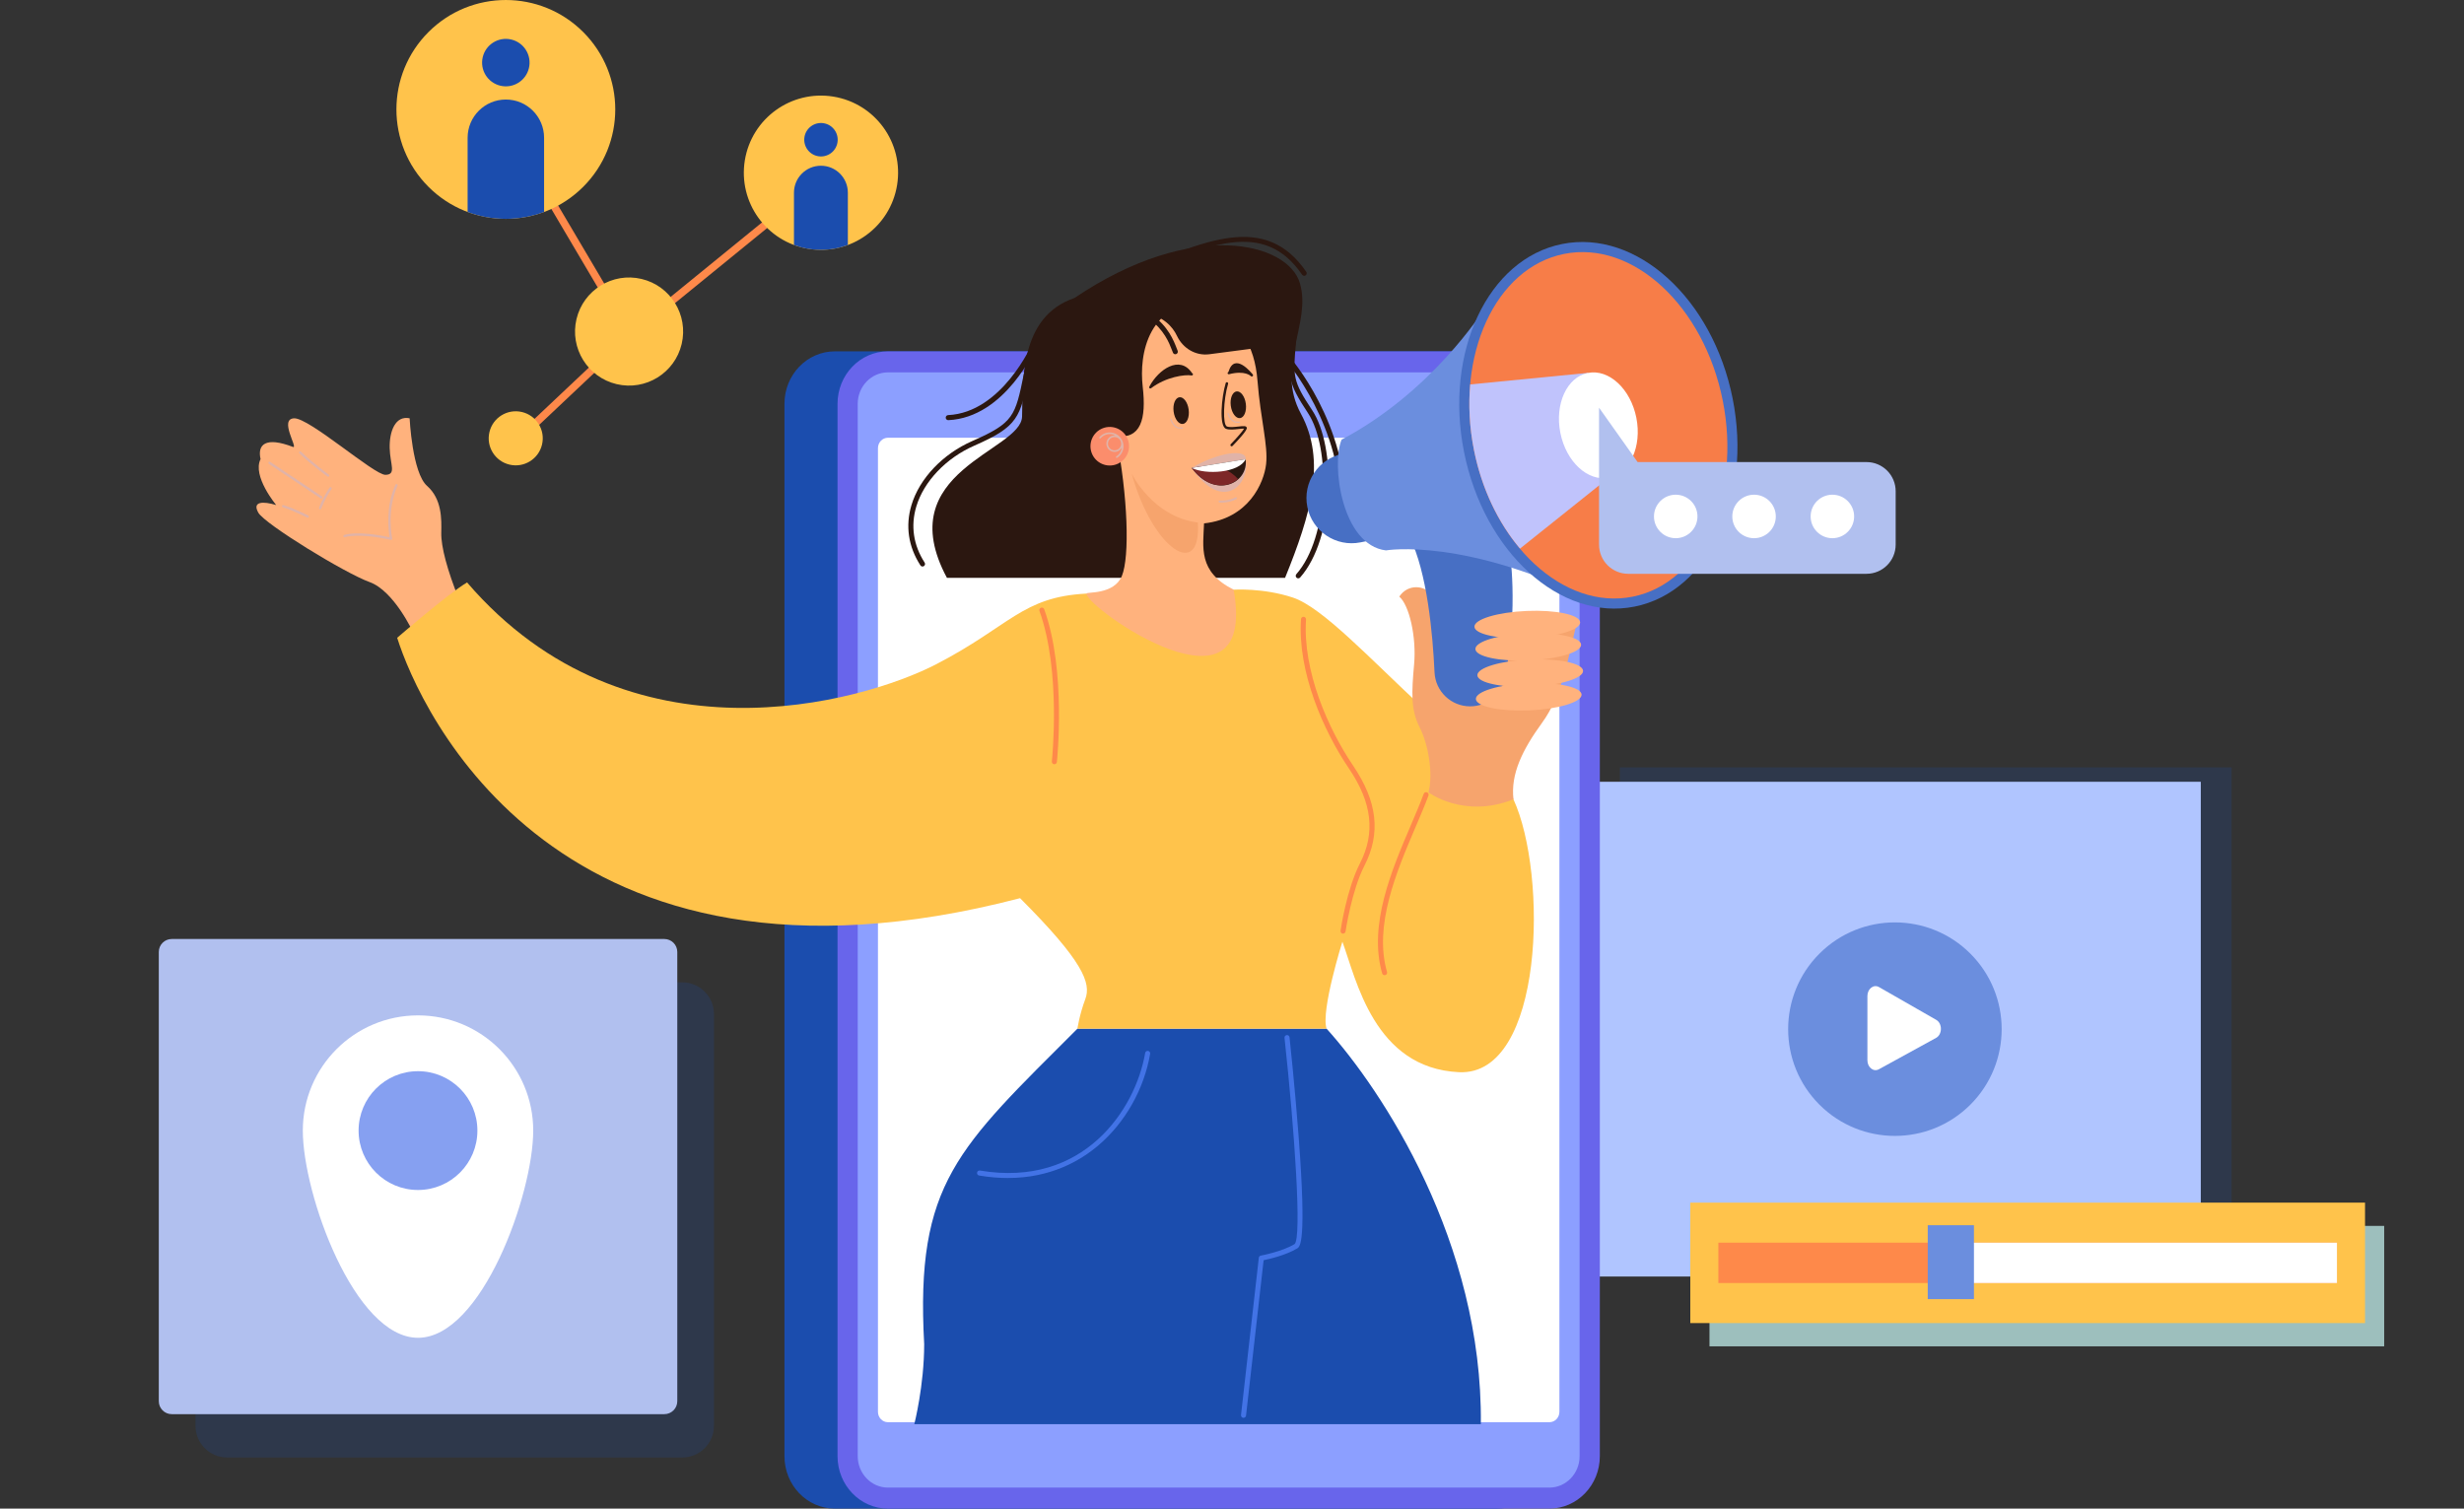 <svg width="490" height="300" viewBox="0 0 490 300" fill="none" xmlns="http://www.w3.org/2000/svg">
<rect x="0" y="0" width="490" height="300" fill="#333333" stroke="none"/>
<g clip-path="url(#clip0_3244_7637)">
<g style="mix-blend-mode:multiply">
<path opacity="0.2" d="M443.782 152.604H322.125V250.99H443.782V152.604Z" fill="#1B4DAE"/>
</g>
<path d="M437.657 155.461H316V253.847H437.657V155.461Z" fill="#B0C5FF"/>
<g style="mix-blend-mode:multiply">
<path d="M474.131 243.779H339.953V267.73H474.131V243.779Z" fill="#9DBFBD"/>
</g>
<path d="M470.318 239.152H336.141V263.104H470.318V239.152Z" fill="#FFC34B"/>
<path d="M464.737 247.113H341.719V255.142H464.737V247.113Z" fill="#FE894A"/>
<path d="M464.739 247.113H387.648V255.142H464.739V247.113Z" fill="white"/>
<path d="M392.546 243.645H383.359V258.342H392.546V243.645Z" fill="#6B8EDE"/>
<path d="M391.84 219.666C400.13 211.375 400.13 197.933 391.84 189.643C383.549 181.352 370.107 181.352 361.816 189.643C353.526 197.933 353.526 211.375 361.816 219.666C370.107 227.957 383.549 227.957 391.84 219.666Z" fill="#6B8EDE"/>
<path d="M371.359 210.827V198.076C371.359 196.629 372.595 195.673 373.67 196.29L385.043 202.804C386.297 203.521 386.281 205.698 385.018 206.391L373.645 212.63C372.572 213.217 371.359 212.262 371.359 210.829V210.827Z" fill="white"/>
<path d="M297.567 299.999H166.027C160.489 299.999 156 295.329 156 289.567V80.299C156 74.537 160.489 69.867 166.027 69.867H297.567C303.105 69.867 307.594 74.537 307.594 80.299V289.567C307.594 295.329 303.105 299.999 297.567 299.999Z" fill="#1B4DAE"/>
<path d="M308.122 299.999H176.582C171.044 299.999 166.555 295.329 166.555 289.567V80.299C166.555 74.537 171.044 69.867 176.582 69.867H308.122C313.659 69.867 318.149 74.537 318.149 80.299V289.567C318.149 295.329 313.659 299.999 308.122 299.999Z" fill="#6865EB"/>
<path d="M176.579 295.819C173.265 295.819 170.57 293.015 170.57 289.568V80.3C170.57 76.853 173.265 74.049 176.579 74.049H308.119C311.432 74.049 314.127 76.853 314.127 80.3V289.568C314.127 293.015 311.432 295.819 308.119 295.819H176.579Z" fill="#8C9FFF"/>
<path d="M174.594 280.749V89.117C174.594 87.974 175.484 87.049 176.581 87.049H308.122C309.219 87.049 310.109 87.974 310.109 89.117V280.749C310.109 281.891 309.219 282.816 308.122 282.816H176.581C175.484 282.816 174.594 281.891 174.594 280.749Z" fill="white"/>
<g style="mix-blend-mode:multiply">
<path opacity="0.2" d="M45.174 195.346H135.683C139.159 195.346 141.982 198.169 141.982 201.644V283.534C141.982 287.01 139.159 289.833 135.683 289.833H45.174C41.698 289.833 38.875 287.01 38.875 283.534V201.644C38.875 198.169 41.698 195.346 45.174 195.346Z" fill="#1B4DAE"/>
</g>
<path d="M132.112 186.727H34.154C32.731 186.727 31.578 187.88 31.578 189.303V278.64C31.578 280.063 32.731 281.216 34.154 281.216H132.112C133.534 281.216 134.688 280.063 134.688 278.64V189.303C134.688 187.88 133.534 186.727 132.112 186.727Z" fill="#B1C0EF"/>
<path d="M106.038 224.826C106.038 237.477 95.78 266.03 83.128 266.03C70.476 266.03 60.219 237.477 60.219 224.826C60.219 212.174 70.476 201.916 83.128 201.916C95.78 201.916 106.038 212.174 106.038 224.826Z" fill="white"/>
<path d="M83.125 236.638C89.648 236.638 94.937 231.35 94.937 224.826C94.937 218.302 89.648 213.014 83.125 213.014C76.601 213.014 71.312 218.302 71.312 224.826C71.312 231.35 76.601 236.638 83.125 236.638Z" fill="#86A0F1"/>
<path d="M214.263 204.562C190.472 228.353 182.018 235.235 183.787 267.285C183.787 275.542 181.82 283.212 181.82 283.212H294.485C294.877 247.034 274.823 216.754 263.812 204.562H214.263Z" fill="#1B4DAE"/>
<path d="M91.275 119.162C88.958 113.439 87.69 108.685 87.754 105.951C87.817 103.217 87.889 99.236 84.93 96.629C81.972 94.021 81.46 83.178 81.46 83.178C78.586 82.586 77.414 85.84 77.493 89.102C77.569 92.364 78.901 94.386 76.646 94.421C74.391 94.456 61.507 83.061 58.483 83.186C55.459 83.311 59.264 89.091 58.306 88.892C52.754 86.748 51.161 88.419 51.817 91.301C50.119 94.697 54.929 100.434 54.929 100.434C52.343 99.651 50.088 99.686 51.371 101.949C52.653 104.21 68.617 113.994 73.499 115.75C78.38 117.505 82.171 125.779 82.171 125.779L91.275 119.164V119.162Z" fill="#FFB27D"/>
<g style="mix-blend-mode:multiply">
<path d="M68.467 106.835C68.508 106.843 68.553 106.841 68.594 106.825C68.619 106.814 71.215 105.904 77.717 107.367C77.807 107.371 77.877 107.361 77.935 107.304C77.992 107.246 78.015 107.166 77.999 107.086C77.986 107.032 76.804 101.599 79.053 96.59C79.106 96.473 79.053 96.333 78.936 96.28C78.817 96.228 78.679 96.28 78.625 96.397C76.648 100.802 77.25 105.517 77.474 106.831C71.045 105.454 68.539 106.344 68.432 106.383C68.311 106.428 68.251 106.564 68.296 106.683C68.325 106.761 68.393 106.814 68.469 106.831L68.467 106.835Z" fill="#E0B3A8"/>
</g>
<g style="mix-blend-mode:multiply">
<path d="M63.898 99.195L64.159 98.805L53.731 91.849C53.625 91.775 53.479 91.806 53.407 91.915C53.335 92.022 53.364 92.168 53.472 92.24L63.9 99.198L63.898 99.195Z" fill="#E0B3A8"/>
</g>
<g style="mix-blend-mode:multiply">
<path d="M63.624 101.28C63.74 101.302 63.855 101.238 63.894 101.125C63.9 101.107 64.537 99.261 65.927 97.238C66.001 97.131 65.972 96.986 65.867 96.912C65.76 96.84 65.614 96.866 65.54 96.971C64.112 99.051 63.477 100.895 63.45 100.973C63.409 101.097 63.474 101.228 63.596 101.271C63.606 101.275 63.614 101.277 63.624 101.28Z" fill="#E0B3A8"/>
</g>
<g style="mix-blend-mode:multiply">
<path d="M65.204 94.8C65.292 94.818 65.386 94.785 65.442 94.707C65.518 94.603 65.493 94.457 65.388 94.38C65.358 94.358 62.221 92.091 59.865 89.823C59.773 89.733 59.623 89.737 59.534 89.83C59.444 89.922 59.448 90.07 59.541 90.16C61.921 92.45 65.084 94.736 65.115 94.759C65.142 94.779 65.173 94.792 65.206 94.798L65.204 94.8Z" fill="#E0B3A8"/>
</g>
<g style="mix-blend-mode:multiply">
<path d="M61.156 102.956C61.256 102.976 61.361 102.929 61.41 102.832C61.47 102.717 61.423 102.575 61.308 102.518C61.281 102.504 58.611 101.143 56.391 100.436C56.272 100.395 56.136 100.464 56.097 100.588C56.058 100.711 56.126 100.843 56.249 100.882C58.43 101.576 61.067 102.921 61.094 102.935C61.112 102.945 61.133 102.952 61.154 102.956H61.156Z" fill="#E0B3A8"/>
</g>
<path d="M216.031 118.04C203.25 118.704 200.89 124.47 186.21 132.073C171.529 139.677 124.864 153.046 92.88 115.82C88.948 118.18 78.984 126.832 78.984 126.832C83.441 140.988 110.837 202.597 202.855 178.609C215.439 191.193 217.012 195.518 215.832 198.665C214.652 201.81 214.26 204.564 214.26 204.564H263.808C262.628 201.025 266.953 187.261 266.953 187.261C269.706 194.733 273.245 212.429 290.154 213.214C307.063 214.001 307.85 173.889 300.968 158.946C294.086 144.002 284.649 141.249 283.075 140.857C272.458 131.025 263.019 120.801 257.122 118.836C251.222 116.869 245.325 117.263 245.325 117.263C245.325 117.263 225.271 123.146 216.029 118.042L216.031 118.04Z" fill="#FFC34B"/>
<path d="M313.559 123.85C311.789 131.223 310.61 138.302 306.677 143.708C302.745 149.116 300.385 153.933 300.975 158.946C291.144 162.878 284.066 157.569 284.066 157.569C285.049 153.931 284.066 148.033 282.297 144.592C280.527 141.151 280.724 137.612 281.215 132.107C281.707 126.602 280.233 120.31 278.266 118.639C280.035 115.985 283.378 116.477 284.558 118.148C285.738 119.819 292.128 125.03 292.521 125.227C292.913 125.424 303.335 125.521 304.318 125.128C305.3 124.736 313.559 123.85 313.559 123.85Z" fill="#F6A46D"/>
<path d="M280.33 106.84C283.808 113.796 284.922 126.065 285.278 133.704C285.455 137.488 288.571 140.462 292.359 140.462C295.765 140.462 298.696 138.041 299.327 134.694C302.035 120.326 300.187 109.397 300.187 109.397L280.328 106.842L280.33 106.84Z" fill="#476FC4"/>
<path d="M213.673 59.259C202.662 62.994 203.449 75.972 203.252 82.854C203.055 89.736 176.904 93.668 188.308 114.904H255.553C260.665 102.32 263.81 91.703 258.698 82.264C253.586 72.827 260.86 64.371 258.501 56.311C256.141 48.249 237.265 43.334 213.671 59.261L213.673 59.259Z" fill="#2B1710"/>
<path d="M228.696 99.004C217.878 102.383 210.095 92.928 212.254 84.397C209.181 67.91 214.122 50.637 240.127 56.269C252.686 56.197 259.587 71.922 249.973 77.501C238.022 91.24 228.696 99.006 228.696 99.006V99.004Z" fill="#2B1710"/>
<path d="M239.44 104.079C239.274 108.813 238.182 113.678 245.327 117.261C250.242 144.789 216.34 121.142 216.032 118.04C215.98 117.654 221.549 118.346 223.109 114.509C224.669 110.671 224.315 98.792 221.952 86.728C226.846 87.365 227.995 83.384 227.245 76.905C226.494 70.424 228.233 59.69 240.998 59.69C246.486 64.863 249.475 68.204 250.075 75.784C250.674 83.365 252.209 88.597 251.78 92.319C251.354 95.999 248.347 103.111 239.44 104.079Z" fill="#FFB27D"/>
<g style="mix-blend-mode:multiply">
<path d="M236.984 93.046C242.397 89.862 247.928 89.225 247.716 91.316C248.695 96.201 243.241 102.206 236.984 93.046Z" fill="#E0B3A8"/>
</g>
<path d="M228.792 77.247C228.706 77.257 228.617 77.224 228.562 77.15C228.48 77.041 228.545 76.922 228.609 76.801C230.379 73.491 234.601 70.543 237.039 74.169C237.115 74.282 237.267 74.32 237.242 74.455C237.22 74.591 237.09 74.683 236.957 74.659C235.612 74.435 231.871 74.947 228.911 77.195C228.876 77.222 228.835 77.238 228.794 77.245L228.792 77.247Z" fill="#2B1710"/>
<path d="M248.971 74.869C248.895 74.879 248.817 74.855 248.761 74.797C248.714 74.748 247.55 73.603 244.426 74.415C244.292 74.45 244.157 74.37 244.122 74.236C244.087 74.103 244.26 74.064 244.301 73.932C245.548 69.874 248.977 74.304 249.117 74.448C249.213 74.546 249.211 74.703 249.113 74.799C249.074 74.838 249.022 74.861 248.971 74.867V74.869Z" fill="#2B1710"/>
<path d="M244.964 88.748C244.892 88.758 244.816 88.736 244.759 88.68C244.66 88.586 244.658 88.428 244.753 88.329C245.898 87.145 247.156 85.712 247.408 85.237C247.184 85.219 246.707 85.272 246.344 85.313C245.45 85.412 244.438 85.525 243.797 85.268C242.381 84.699 242.923 78.956 243.745 76.183C243.785 76.051 243.922 75.975 244.056 76.014C244.187 76.053 244.263 76.191 244.224 76.323C243.269 79.546 243.129 84.462 243.984 84.806C244.508 85.017 245.497 84.906 246.29 84.818C247.285 84.707 247.887 84.639 247.947 85.096C248.009 85.566 246.44 87.301 245.112 88.674C245.071 88.715 245.02 88.74 244.966 88.748H244.964Z" fill="#2B1710"/>
<path d="M236.384 81.454C236.576 82.92 236.062 84.196 235.235 84.305C234.409 84.414 233.583 83.312 233.391 81.847C233.2 80.381 233.714 79.105 234.541 78.996C235.367 78.887 236.193 79.989 236.384 81.454Z" fill="#2B1710"/>
<g style="mix-blend-mode:multiply">
<path d="M235.01 85.251C234.496 85.318 233.332 85.244 232.718 83.415C232.695 83.349 232.73 83.279 232.796 83.257C232.862 83.234 232.932 83.271 232.954 83.335C233.55 85.115 234.652 85.08 235.098 84.983C235.166 84.967 235.232 85.012 235.246 85.078C235.261 85.146 235.217 85.212 235.152 85.226C235.113 85.234 235.065 85.242 235.012 85.251H235.01Z" fill="#E0B3A8"/>
</g>
<path d="M247.752 80.294C247.943 81.76 247.429 83.036 246.602 83.145C245.776 83.254 244.95 82.152 244.759 80.687C244.567 79.221 245.081 77.945 245.908 77.836C246.734 77.727 247.56 78.828 247.752 80.294Z" fill="#2B1710"/>
<g style="mix-blend-mode:multiply">
<path d="M246.377 84.088C245.863 84.156 244.7 84.082 244.085 82.253C244.062 82.187 244.097 82.117 244.163 82.095C244.229 82.072 244.299 82.109 244.321 82.173C244.918 83.953 246.019 83.918 246.465 83.821C246.533 83.805 246.599 83.848 246.613 83.916C246.628 83.984 246.585 84.049 246.519 84.064C246.48 84.072 246.432 84.08 246.379 84.088H246.377Z" fill="#E0B3A8"/>
</g>
<g style="mix-blend-mode:multiply">
<path d="M243.805 99.889C244.405 99.811 245.147 99.632 245.877 99.248C245.973 99.196 246.01 99.077 245.959 98.978C245.908 98.882 245.788 98.845 245.69 98.896C244.183 99.694 242.572 99.535 242.555 99.535C242.446 99.525 242.347 99.603 242.337 99.712C242.325 99.821 242.405 99.92 242.514 99.93C242.553 99.934 243.075 99.986 243.805 99.889Z" fill="#E0B3A8"/>
</g>
<path d="M236.984 93.047L247.716 91.316C248.349 96.151 241.599 99.329 236.984 93.047Z" fill="#2B1710"/>
<path d="M246.208 95.252C244.499 93.384 242.31 92.782 242.31 92.782L238.933 92.732L236.984 93.047C240.068 97.242 244.057 97.174 246.21 95.252H246.208Z" fill="#7D2727"/>
<path d="M247.716 91.316L236.984 93.047C239.72 94.457 246.415 94.073 247.716 91.316Z" fill="white"/>
<path d="M222.104 92.301C224.073 91.52 225.037 89.291 224.256 87.322C223.475 85.353 221.246 84.389 219.276 85.17C217.307 85.951 216.344 88.18 217.125 90.15C217.906 92.119 220.135 93.082 222.104 92.301Z" fill="#FB8D6C"/>
<g style="mix-blend-mode:multiply">
<path d="M220.829 86.003C219.988 85.962 219.187 86.301 218.634 86.937C218.574 87.004 218.582 87.105 218.65 87.165C218.718 87.224 218.819 87.216 218.878 87.148C219.368 86.587 220.073 86.287 220.815 86.324C221.185 86.343 221.528 86.445 221.834 86.61C221.799 86.606 221.766 86.595 221.731 86.593C220.829 86.548 220.06 87.245 220.015 88.147C219.97 89.05 220.667 89.818 221.569 89.864C222.219 89.897 222.796 89.539 223.086 89.002C223.004 89.72 222.605 90.369 221.993 90.762C221.916 90.809 221.896 90.91 221.943 90.986C221.972 91.031 222.021 91.058 222.071 91.06C222.104 91.06 222.136 91.054 222.165 91.035C222.909 90.561 223.382 89.749 223.425 88.867C223.499 87.362 222.338 86.077 220.831 86.001L220.829 86.003ZM221.581 89.543C220.858 89.506 220.299 88.889 220.336 88.166C220.373 87.442 220.989 86.883 221.713 86.92C222.437 86.957 222.996 87.574 222.959 88.297C222.922 89.021 222.305 89.58 221.581 89.543Z" fill="#E0B3A8"/>
</g>
<path d="M238.209 103.907C229.222 102.791 225.039 94.17 225.039 94.17C229.341 109.541 238.945 115.379 238.209 103.907Z" fill="#F6A46D"/>
<path d="M227.641 62.148C231.332 62.939 233.162 64.9 234.06 66.795C235.234 69.272 237.774 70.799 240.492 70.444L251.894 68.954L242.654 58.166C242.654 58.166 236.414 58.729 236.042 58.779C235.67 58.828 227.643 62.15 227.643 62.15L227.641 62.148Z" fill="#2B1710"/>
<path d="M233.725 70.444C233.532 70.444 233.347 70.331 233.265 70.142C233.203 70.002 233.135 69.823 233.053 69.61C232.541 68.273 231.475 65.49 228.459 63.406C228.231 63.248 228.173 62.935 228.332 62.707C228.49 62.479 228.802 62.421 229.03 62.58C232.303 64.841 233.444 67.819 233.993 69.25C234.067 69.445 234.13 69.612 234.186 69.739C234.297 69.994 234.182 70.29 233.927 70.401C233.861 70.43 233.793 70.444 233.725 70.444Z" fill="#2B1710"/>
<path d="M222.518 56.156C222.325 56.156 222.14 56.043 222.058 55.856C221.947 55.601 222.062 55.305 222.317 55.194L223.392 54.724C239.83 47.509 251.705 42.298 259.769 54.06C259.925 54.288 259.867 54.6 259.639 54.759C259.411 54.915 259.097 54.857 258.94 54.629C251.349 43.554 240.389 48.364 223.797 55.645L222.722 56.115C222.656 56.144 222.588 56.158 222.52 56.158L222.518 56.156Z" fill="#2B1710"/>
<path d="M258.174 115.01C258.057 115.01 257.938 114.969 257.841 114.885C257.634 114.702 257.613 114.383 257.796 114.176C264.273 106.825 264.698 89.088 260.112 82.146C256.022 75.953 256.117 74.899 256.723 68.029C256.813 67.007 256.914 65.852 257.017 64.528C257.037 64.251 257.28 64.045 257.555 64.066C257.833 64.086 258.038 64.329 258.018 64.604C257.915 65.932 257.814 67.09 257.724 68.115C257.12 74.975 257.056 75.692 260.951 81.591C265.769 88.889 265.457 107.002 258.55 114.84C258.452 114.953 258.312 115.01 258.174 115.01Z" fill="#2B1710"/>
<path d="M267.087 99.15C266.824 99.15 266.604 98.946 266.585 98.679C265.533 82.249 254.91 70.664 254.803 70.557C254.607 70.362 254.607 70.043 254.803 69.846C254.998 69.65 255.317 69.65 255.514 69.846C255.623 69.955 266.497 81.546 267.588 98.613C267.607 98.891 267.395 99.129 267.12 99.147C267.109 99.147 267.097 99.147 267.087 99.147V99.15Z" fill="#2B1710"/>
<path d="M183.456 112.653C183.292 112.653 183.129 112.573 183.035 112.423C180.632 108.715 180.017 104.573 181.257 100.443C182.842 95.158 187.475 90.276 193.35 87.703C201.623 84.075 201.888 82.782 203.609 74.358C203.822 73.312 204.057 72.159 204.332 70.884C204.39 70.613 204.659 70.44 204.93 70.5C205.202 70.558 205.374 70.827 205.315 71.098C205.039 72.368 204.805 73.518 204.593 74.562C202.865 83.026 202.505 84.788 193.752 88.624C188.141 91.084 183.721 95.724 182.219 100.733C181.068 104.571 181.641 108.425 183.878 111.878C184.028 112.11 183.962 112.423 183.73 112.573C183.645 112.628 183.551 112.653 183.456 112.653Z" fill="#2B1710"/>
<path d="M188.572 83.552C188.305 83.552 188.083 83.342 188.071 83.073C188.058 82.796 188.272 82.561 188.55 82.547C199.245 82.043 205.224 68.438 205.284 68.3C205.393 68.045 205.689 67.928 205.944 68.037C206.199 68.146 206.316 68.442 206.207 68.697C205.956 69.28 199.923 83.018 188.597 83.55C188.589 83.55 188.581 83.55 188.572 83.55V83.552Z" fill="#2B1710"/>
<path d="M277.358 106.493L270.546 107.854C265.683 108.826 260.953 105.671 259.981 100.809C259.008 95.946 262.164 91.216 267.025 90.244L273.837 88.883C278.7 87.911 283.43 91.066 284.403 95.927C285.375 100.791 282.22 105.521 277.358 106.493Z" fill="#476FC4"/>
<path d="M266.794 87.418C284.752 77.948 294.896 61.818 294.896 61.818L318.179 120.126C291.496 106.676 275.609 109.451 275.609 109.451C266.842 108.397 264.71 92.38 266.794 87.42V87.418Z" fill="#6B8EDE"/>
<path d="M325.058 120.629C339.806 117.682 348.536 99.151 344.558 79.238C340.579 59.326 325.397 45.572 310.649 48.52C295.901 51.467 287.171 69.998 291.15 89.91C295.129 109.823 310.31 123.576 325.058 120.629Z" fill="#476FC4"/>
<path d="M324.667 118.66C338.326 115.931 346.35 98.458 342.589 79.633C338.827 60.808 324.704 47.76 311.045 50.49C297.386 53.219 289.362 70.692 293.123 89.517C296.885 108.342 311.007 121.39 324.667 118.66Z" fill="#F77D48"/>
<path d="M293.122 89.507C294.667 97.238 297.973 103.999 302.279 109.092L319.936 94.977L315.774 74.154L292.371 76.446C292.008 80.607 292.223 85.02 293.122 89.509V89.507Z" fill="#C0C3FC"/>
<path d="M319.934 94.984C324.107 94.151 326.558 88.814 325.409 83.064C324.26 77.314 319.946 73.329 315.774 74.162C311.601 74.996 309.15 80.333 310.299 86.083C311.448 91.833 315.762 95.818 319.934 94.984Z" fill="white"/>
<path d="M314.232 123.749C314.295 125.242 309.639 126.65 303.837 126.894C298.032 127.141 293.275 126.13 293.212 124.637C293.148 123.145 297.804 121.737 303.606 121.49C309.411 121.244 314.168 122.255 314.232 123.747V123.749Z" fill="#FFB27D"/>
<path d="M304.028 131.334C309.833 131.089 314.488 129.681 314.425 128.189C314.362 126.698 309.605 125.687 303.8 125.933C297.995 126.178 293.34 127.586 293.403 129.078C293.466 130.569 298.223 131.579 304.028 131.334Z" fill="#FFB27D"/>
<path d="M304.419 136.545C310.224 136.3 314.879 134.892 314.816 133.4C314.753 131.909 309.996 130.898 304.191 131.144C298.386 131.389 293.731 132.797 293.794 134.289C293.857 135.78 298.614 136.79 304.419 136.545Z" fill="#FFB27D"/>
<path d="M304.122 141.264C309.927 141.018 314.582 139.61 314.519 138.119C314.456 136.627 309.699 135.617 303.894 135.862C298.089 136.108 293.434 137.516 293.497 139.007C293.56 140.499 298.317 141.509 304.122 141.264Z" fill="#FFB27D"/>
<path d="M209.674 151.975C209.655 151.975 209.637 151.975 209.618 151.973C209.343 151.942 209.144 151.694 209.174 151.418C209.193 151.241 211.076 133.564 206.71 121.496C206.615 121.235 206.751 120.947 207.012 120.852C207.273 120.758 207.561 120.893 207.655 121.155C212.099 133.445 210.192 151.35 210.173 151.529C210.145 151.786 209.927 151.977 209.674 151.977V151.975Z" fill="#FE894A"/>
<path d="M267.086 185.664C267.061 185.664 267.037 185.664 267.014 185.657C266.739 185.618 266.55 185.363 266.589 185.088C266.638 184.753 267.81 176.819 270.441 171.692C273.557 165.618 272.858 159.616 268.243 152.804C263.181 145.332 258.021 133.611 258.72 123.126C258.739 122.848 258.977 122.641 259.255 122.657C259.532 122.676 259.742 122.914 259.723 123.192C259.041 133.422 264.108 144.904 269.076 152.238C273.919 159.386 274.636 165.713 271.335 172.148C268.782 177.125 267.596 185.15 267.584 185.23C267.547 185.481 267.333 185.659 267.086 185.659V185.664Z" fill="#FE894A"/>
<path d="M275.345 193.923C275.127 193.923 274.926 193.779 274.862 193.559C272.087 183.951 276.774 172.979 280.542 164.162C281.497 161.924 282.402 159.809 283.132 157.852C283.228 157.593 283.518 157.459 283.779 157.558C284.038 157.655 284.172 157.944 284.075 158.205C283.335 160.185 282.429 162.31 281.467 164.559C277.762 173.229 273.152 184.019 275.828 193.281C275.904 193.548 275.752 193.826 275.485 193.904C275.438 193.918 275.392 193.925 275.345 193.925V193.923Z" fill="#FE894A"/>
<path d="M247.292 281.943C247.274 281.943 247.255 281.943 247.235 281.939C246.959 281.908 246.76 281.66 246.793 281.384L250.332 250.122C250.357 249.902 250.523 249.723 250.741 249.684C250.784 249.676 255.004 248.894 257.451 247.392C258.887 246.084 257.494 225.287 255.444 206.386C255.414 206.11 255.613 205.862 255.89 205.833C256.166 205.804 256.415 206.001 256.443 206.279C256.454 206.38 257.535 216.382 258.287 226.45C259.833 247.106 258.532 247.906 257.977 248.249C255.781 249.599 252.408 250.372 251.29 250.603L247.792 281.499C247.763 281.756 247.545 281.945 247.292 281.945V281.943Z" fill="#4273E6"/>
<path d="M200.442 234.257C198.648 234.257 196.74 234.104 194.715 233.763C194.442 233.718 194.257 233.459 194.304 233.184C194.349 232.91 194.608 232.725 194.884 232.772C215.439 236.232 225.789 220.686 227.731 209.391C227.779 209.117 228.038 208.934 228.311 208.98C228.585 209.027 228.767 209.286 228.722 209.559C227.518 216.564 223.785 223.185 218.477 227.724C214.79 230.877 208.872 234.254 200.444 234.254L200.442 234.257Z" fill="#4273E6"/>
<path d="M102.168 88.973C101.969 88.973 101.767 88.893 101.619 88.737C101.334 88.434 101.348 87.958 101.65 87.672L124.282 66.325L107.548 38.006C107.336 37.648 107.455 37.186 107.813 36.974C108.17 36.762 108.633 36.882 108.845 37.239L125.885 66.076C126.064 66.379 126.01 66.767 125.754 67.007L102.684 88.767C102.538 88.905 102.353 88.973 102.166 88.973H102.168Z" fill="#FE894A"/>
<path d="M126.417 66.425C126.199 66.425 125.981 66.331 125.833 66.148C125.57 65.825 125.619 65.35 125.942 65.087L157.795 39.134C158.118 38.871 158.592 38.92 158.856 39.243C159.119 39.566 159.069 40.041 158.747 40.304L126.894 66.257C126.754 66.37 126.586 66.425 126.419 66.425H126.417Z" fill="#FE894A"/>
<path d="M115.98 37.148C124.478 28.651 124.478 14.873 115.98 6.375C107.482 -2.123 93.705 -2.123 85.207 6.375C76.709 14.873 76.709 28.651 85.207 37.148C93.705 45.646 107.482 45.646 115.98 37.148Z" fill="#FFC34B"/>
<path d="M105.185 13.536C105.784 10.999 104.212 8.457 101.676 7.858C99.139 7.26 96.597 8.831 95.998 11.368C95.399 13.904 96.971 16.446 99.507 17.045C102.044 17.644 104.586 16.073 105.185 13.536Z" fill="#1B4DAE"/>
<path d="M100.596 19.793C96.396 19.793 92.992 23.197 92.992 27.396V42.151C95.358 43.035 97.919 43.52 100.596 43.52C103.272 43.52 105.831 43.035 108.199 42.151V27.396C108.199 23.197 104.795 19.793 100.596 19.793Z" fill="#1B4DAE"/>
<path d="M178.398 36.804C179.755 28.443 174.078 20.565 165.717 19.208C157.356 17.851 149.478 23.529 148.121 31.889C146.764 40.25 152.442 48.127 160.802 49.485C169.163 50.842 177.041 45.164 178.398 36.804Z" fill="#FFC34B"/>
<path d="M166.544 28.318C166.838 26.505 165.607 24.797 163.794 24.502C161.981 24.208 160.273 25.439 159.978 27.252C159.684 29.065 160.915 30.774 162.728 31.068C164.541 31.362 166.25 30.131 166.544 28.318Z" fill="#1B4DAE"/>
<path d="M163.249 32.957C160.289 32.957 157.891 35.356 157.891 38.316V48.715C159.56 49.338 161.364 49.679 163.249 49.679C165.134 49.679 166.939 49.338 168.608 48.715V38.316C168.608 35.356 166.209 32.957 163.249 32.957Z" fill="#1B4DAE"/>
<path d="M135.563 68.399C136.926 62.621 133.348 56.833 127.571 55.469C121.793 54.105 116.004 57.683 114.641 63.461C113.277 69.238 116.855 75.027 122.633 76.391C128.41 77.754 134.199 74.176 135.563 68.399Z" fill="#FFC34B"/>
<path d="M107.791 88.398C108.473 85.509 106.684 82.614 103.795 81.932C100.905 81.25 98.01 83.039 97.329 85.929C96.647 88.818 98.436 91.713 101.325 92.395C104.215 93.077 107.11 91.287 107.791 88.398Z" fill="#FFC34B"/>
<path d="M317.992 81.072V108.304C317.992 111.507 320.588 114.105 323.793 114.105H371.179C374.382 114.105 376.98 111.509 376.98 108.304V97.687C376.98 94.485 374.384 91.886 371.179 91.886H325.661L317.992 81.072Z" fill="#B1C0EF"/>
<path d="M364.395 107.025C366.784 107.025 368.72 105.088 368.72 102.7C368.72 100.311 366.784 98.375 364.395 98.375C362.007 98.375 360.07 100.311 360.07 102.7C360.07 105.088 362.007 107.025 364.395 107.025Z" fill="white"/>
<path d="M348.817 107.025C351.206 107.025 353.142 105.088 353.142 102.7C353.142 100.311 351.206 98.375 348.817 98.375C346.428 98.375 344.492 100.311 344.492 102.7C344.492 105.088 346.428 107.025 348.817 107.025Z" fill="white"/>
<path d="M333.239 107.025C335.627 107.025 337.564 105.088 337.564 102.7C337.564 100.311 335.627 98.375 333.239 98.375C330.85 98.375 328.914 100.311 328.914 102.7C328.914 105.088 330.85 107.025 333.239 107.025Z" fill="white"/>
</g>
<defs>
<clipPath id="clip0_3244_7637">
<rect width="490" height="300" fill="white"/>
</clipPath>
</defs>
</svg>
